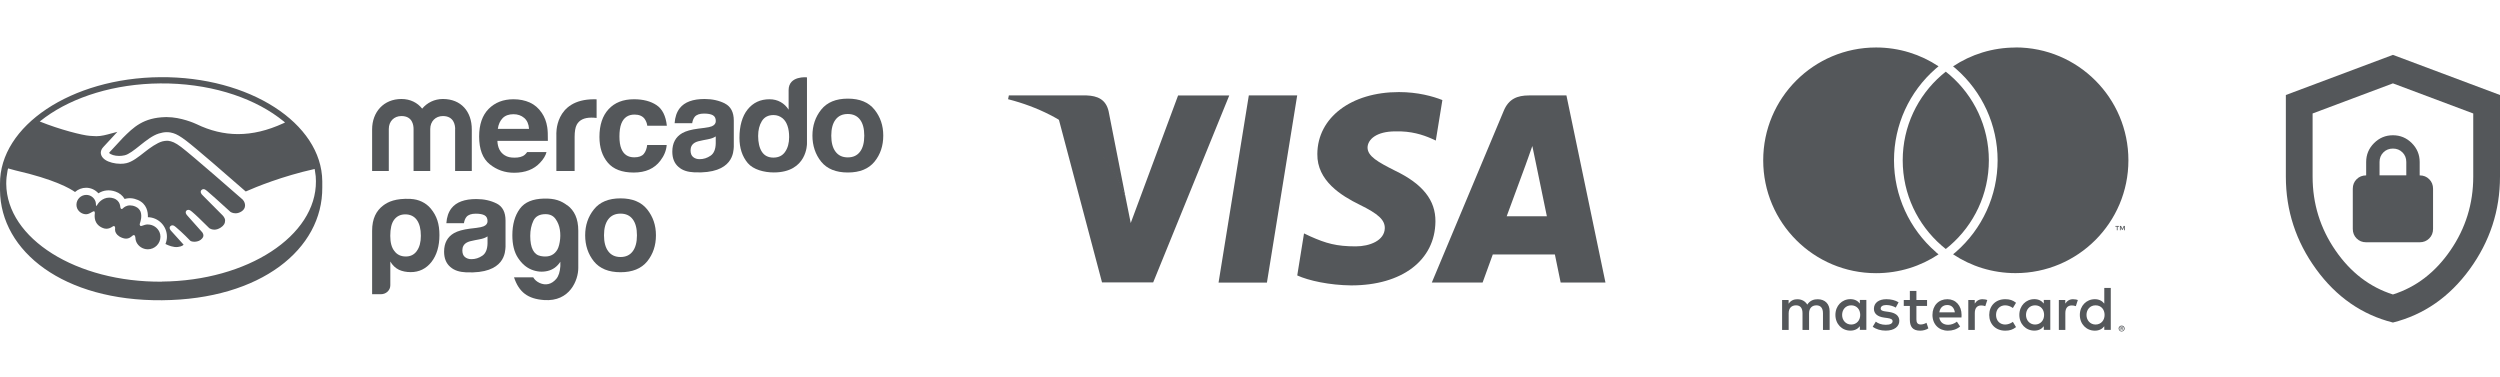 <?xml version="1.0" encoding="UTF-8"?>
<svg xmlns="http://www.w3.org/2000/svg" xmlns:xlink="http://www.w3.org/1999/xlink" id="Capa_2" viewBox="0 0 476.53 71.94">
  <defs>
    <style>
      .cls-1 {
        fill: #54575a;
      }

      .cls-2 {
        fill: none;
      }

      .cls-3 {
        clip-path: url(#clippath);
      }
    </style>
    <clipPath id="clippath">
      <rect class="cls-2" x="327.04" width="87.71" height="71.94"></rect>
    </clipPath>
  </defs>
  <g id="logos">
    <g>
      <g>
        <g>
          <path class="cls-1" d="M166.69,20.9c-1.11-1.4-2.81-2.1-5.08-2.1s-3.96.7-5.08,2.1c-1.12,1.4-1.67,3.05-1.67,4.95s.56,3.59,1.67,4.97c1.11,1.37,2.81,2.06,5.08,2.06s3.96-.69,5.08-2.06c1.12-1.38,1.67-3.03,1.67-4.97s-.56-3.56-1.67-4.95ZM163.93,28.92c-.54.72-1.31,1.08-2.33,1.08s-1.79-.36-2.33-1.08c-.55-.72-.82-1.74-.82-3.06s.27-2.34.82-3.06,1.32-1.07,2.33-1.07,1.79.36,2.33,1.07c.54.71.81,1.73.81,3.06s-.27,2.35-.81,3.06h0Z"></path>
          <path class="cls-1" d="M138.19,19.73c-1.13-.57-2.42-.86-3.88-.86-2.24,0-3.82.58-4.74,1.75-.58.75-.9,1.7-.98,2.86h3.35c.08-.51.25-.92.49-1.22.34-.4.93-.61,1.76-.61.74,0,1.3.1,1.68.31.38.21.57.58.57,1.12,0,.45-.25.77-.75.99-.28.12-.74.22-1.39.3l-1.19.15c-1.35.17-2.37.46-3.06.85-1.27.73-1.9,1.91-1.9,3.54,0,1.26.39,2.23,1.18,2.91.78.69,1.78.97,2.99,1.03,7.56.34,7.48-3.99,7.55-4.88v-4.98c0-1.6-.57-2.68-1.7-3.26h0ZM136.43,27.29c-.02,1.16-.35,1.96-.99,2.39-.64.44-1.33.66-2.09.66-.48,0-.89-.13-1.22-.4-.33-.26-.5-.69-.5-1.28,0-.66.27-1.15.82-1.47.32-.19.85-.34,1.59-.47l.79-.15c.39-.07.7-.16.93-.24.23-.08.45-.19.67-.33v1.29h0Z"></path>
          <path class="cls-1" d="M120.95,21.84c.87,0,1.5.27,1.91.8.28.39.46.84.52,1.33h3.73c-.2-1.88-.86-3.2-1.98-3.94-1.12-.74-2.54-1.11-4.29-1.11-2.05,0-3.67.63-4.83,1.89-1.17,1.26-1.75,3.03-1.75,5.29,0,2.01.53,3.64,1.59,4.9,1.06,1.26,2.71,1.89,4.95,1.89s3.94-.75,5.08-2.27c.72-.94,1.12-1.93,1.2-2.98h-3.72c-.08.69-.29,1.26-.65,1.7-.36.43-.96.65-1.82.65-1.2,0-2.02-.55-2.46-1.65-.24-.59-.36-1.36-.36-2.33s.12-1.83.36-2.44c.45-1.15,1.29-1.73,2.52-1.73h0Z"></path>
          <path class="cls-1" d="M113.14,22.43c.17,0,.36.02.58.05v-3.54c-.15-.01-.25-.01-.3-.02-.04,0-.1,0-.16,0-7.67,0-7.21,6.78-7.21,6.78v6.89h3.48v-6.46c0-1.06.13-1.84.4-2.35.48-.9,1.41-1.36,2.8-1.36.1,0,.24,0,.41.01h0Z"></path>
          <path class="cls-1" d="M93.34,31.3c1.34,1.08,2.89,1.63,4.65,1.63,2.13,0,3.79-.64,4.97-1.93.64-.68,1.04-1.34,1.21-2.01h-3.69c-.15.21-.3.39-.47.53-.49.4-1.16.53-1.94.53-.74,0-1.33-.11-1.85-.44-.87-.53-1.36-1.44-1.41-2.76h9.62c.01-1.14-.02-2.02-.12-2.62-.16-1.03-.51-1.95-1.05-2.73-.6-.89-1.36-1.54-2.28-1.96-.92-.41-1.96-.62-3.1-.62-1.94,0-3.51.61-4.73,1.83-1.21,1.22-1.82,2.98-1.82,5.27,0,2.44.67,4.21,2.02,5.29h0ZM95.81,22.52c.49-.5,1.18-.75,2.06-.75.81,0,1.5.24,2.05.71.55.47.86,1.17.92,2.08h-5.95c.12-.86.43-1.54.92-2.04h0Z"></path>
          <path class="cls-1" d="M86.75,24.59v8h3.18v-7.92c0-3.41-2.04-5.8-5.51-5.8-1.61,0-3.01.71-3.95,1.84-.89-1.13-2.26-1.84-3.95-1.84-3.4,0-5.59,2.5-5.59,5.8v7.92h3.18v-8c0-1.46.99-2.47,2.41-2.47,2.1,0,2.31,1.74,2.31,2.47v8h3.18v-8c0-1.46,1.01-2.47,2.41-2.47,2.1,0,2.34,1.74,2.34,2.47h0Z"></path>
          <path class="cls-1" d="M150.32,17.18v3.73c-.39-.62-.9-1.11-1.52-1.46-.62-.35-1.33-.53-2.13-.53-1.74,0-3.12.65-4.16,1.94-1.04,1.29-1.56,3.16-1.56,5.41,0,1.96.53,3.56,1.58,4.81,1.05,1.25,3.12,1.79,4.96,1.79,6.4,0,6.33-5.49,6.33-5.49v-12.64s-3.5-.37-3.5,2.44h0ZM149.65,28.95c-.51.73-1.25,1.09-2.23,1.09s-1.71-.37-2.19-1.1c-.48-.73-.72-1.8-.72-3.02,0-1.13.24-2.08.71-2.84.47-.76,1.21-1.15,2.22-1.15.66,0,1.24.21,1.75.63.81.69,1.23,1.94,1.23,3.56,0,1.15-.26,2.1-.77,2.82h0Z"></path>
          <path class="cls-1" d="M78.28,37.91c-2.87-.13-4.31.55-5.25,1.27-1.3.99-2.1,2.47-2.1,4.82v12.08h1.68c.45,0,.9-.16,1.23-.46.37-.34.56-.76.56-1.25v-4.52c.41.71.95,1.23,1.64,1.57.65.3,1.4.45,2.25.45,1.6,0,2.92-.64,3.94-1.92,1.02-1.31,1.53-3.03,1.53-5.14s-.48-3.63-1.64-5.04c-.94-1.14-2.36-1.79-3.84-1.85h0ZM79.46,47.83c-.51.71-1.21,1.06-2.1,1.06-.95,0-1.69-.35-2.2-1.06-.51-.64-.77-1.59-.77-2.88,0-1.37.24-2.39.71-3.03.51-.7,1.23-1.06,2.15-1.06s1.69.35,2.2,1.06c.51.71.77,1.71.77,3.03,0,1.21-.25,2.17-.77,2.88Z"></path>
          <path class="cls-1" d="M108.15,39.16c-1.18-.9-2.39-1.36-4.47-1.31-2.11.06-3.64.65-4.59,1.94-.95,1.29-1.43,2.98-1.43,5.06,0,1.78.36,3.22,1.08,4.31.72,1.09,1.58,1.84,2.59,2.24,1,.4,2.01.49,3.04.25,1.02-.24,1.83-.82,2.44-1.76v.85c-.07,1.08-.33,1.88-.78,2.42-.46.53-.96.86-1.51.98-.55.12-1.1.05-1.65-.2-.55-.25-.96-.61-1.23-1.08h-3.66c.95,2.85,2.65,4.11,5.72,4.33,4.95.36,6.53-3.84,6.53-6.1v-7.11c0-2.35-.77-3.85-2.06-4.84h0ZM106.69,46.14c-.13.79-.35,1.37-.65,1.74-.64.87-1.62,1.18-2.96.93-1.34-.25-2.01-1.54-2.01-3.85,0-1.08.2-2.03.6-2.88.4-.84,1.17-1.26,2.31-1.26.84,0,1.47.3,1.91.91.44.61.71,1.29.83,2.07.12.77.11,1.55-.03,2.34h0Z"></path>
          <path class="cls-1" d="M94.68,38.8c-1.13-.57-2.42-.86-3.88-.86-2.24,0-3.82.58-4.74,1.75-.58.74-.9,1.7-.98,2.86h3.35c.08-.51.25-.92.49-1.21.34-.4.93-.61,1.76-.61.74,0,1.3.1,1.68.31.38.21.57.58.57,1.12,0,.44-.25.77-.75.98-.28.12-.74.22-1.39.3l-1.18.14c-1.35.17-2.37.46-3.06.85-1.27.73-1.9,1.91-1.9,3.54,0,1.26.39,2.23,1.18,2.91.78.69,1.78.97,2.99,1.03,7.56.34,7.47-3.99,7.54-4.88v-4.98c0-1.6-.56-2.68-1.69-3.26h0ZM92.93,46.35c-.02,1.16-.35,1.96-.99,2.39-.64.44-1.33.66-2.09.66-.48,0-.88-.13-1.22-.4-.33-.26-.5-.69-.5-1.28,0-.66.27-1.15.82-1.47.32-.19.85-.34,1.59-.47l.79-.15c.39-.07.7-.15.93-.24.23-.08.45-.19.67-.33v1.29h0Z"></path>
          <path class="cls-1" d="M118.28,37.81c-2.27,0-3.96.7-5.07,2.1-1.12,1.4-1.67,3.04-1.67,4.95s.56,3.59,1.67,4.97c1.11,1.37,2.81,2.06,5.07,2.06s3.96-.69,5.08-2.06c1.11-1.38,1.67-3.03,1.67-4.97s-.56-3.55-1.67-4.95c-1.12-1.4-2.81-2.1-5.08-2.1h0ZM120.6,47.91c-.54.72-1.31,1.08-2.32,1.08s-1.79-.36-2.33-1.08c-.55-.72-.82-1.74-.82-3.06s.27-2.34.82-3.06c.54-.71,1.32-1.07,2.33-1.07s1.79.36,2.32,1.07c.54.71.81,1.73.81,3.06s-.27,2.34-.81,3.06Z"></path>
        </g>
        <g>
          <path class="cls-1" d="M61.43,34.55c-.09-11.07-13.92-19.98-30.88-19.84C13.58,14.85-.09,23.99,0,35.06c0,.29,0,1.08,0,1.18.1,11.74,12.2,21.15,30.89,20.99,18.81-.16,30.64-9.76,30.54-21.51v-1.18s0,0,0,0ZM30.88,53.69c-16.31.14-29.6-8.21-29.69-18.65,0-.42.02-.84.06-1.25l.19-1.28c.03-.14.07-.27.1-.41.67.19,1.16.33,1.39.38,7.5,1.71,10.49,3.49,11.37,4.12.58-.52,1.34-.81,2.11-.81h0c.9,0,1.74.38,2.35,1.06.94-.61,2.09-.74,3.25-.33.76.26,1.36.75,1.75,1.41.78-.25,1.65-.19,2.53.19,1.69.73,1.94,2.29,1.9,3.28,2.01.04,3.63,1.69,3.63,3.71,0,.48-.1.96-.28,1.4.56.28,1.51.67,2.35.57.8-.1,1.04-.36,1.09-.43,0,0,.01-.01.01-.02l-2.26-2.5c-.4-.37-.5-.75-.26-1.01.1-.11.24-.17.39-.17.26,0,.49.19.65.33,1.23,1.02,2.7,2.54,2.71,2.56l.04.04s.13.12.44.17c.1.02.22.03.34.03.23,0,.81-.04,1.23-.38.08-.07.16-.15.24-.23l.09-.11c.38-.49.02-.99-.06-1.09l-2.76-3.1s-.11-.1-.2-.23c-.3-.4-.16-.66-.06-.78.1-.11.24-.16.38-.16.25,0,.47.16.68.34.74.62,1.74,1.6,2.71,2.56l.61.6c.07.05.44.27.95.28.41,0,.82-.14,1.24-.41.58-.37.84-.83.82-1.4-.04-.5-.46-.89-.46-.9l-3.79-3.81c-.39-.33-.51-.74-.28-1.02.1-.12.26-.18.4-.19.25,0,.46.16.68.34.67.56,2.11,1.85,4.26,3.81.12.11.2.18.21.19,0,0,.39.27.97.27.38,0,.77-.12,1.14-.36.41-.26.65-.64.67-1.06.04-.76-.5-1.24-.5-1.24-1.01-.89-9.66-8.45-11.67-9.97-1.16-.88-1.81-1.11-2.48-1.19-.07-.01-.15-.01-.22-.01-.27,0-.61.05-.89.12-1.03.28-2.37,1.24-3.32,1.99-1.24.98-2.4,1.9-3.53,2.16-.35.08-.74.13-1.15.12-1.07,0-2.22-.3-2.87-.74-.36-.24-.62-.53-.75-.84-.34-.78.17-1.41.4-1.65l2.6-2.81.05-.05c-.37.09-.74.19-1.14.3-.95.26-1.9.53-2.87.53h0c-.32,0-.65-.03-.96-.05l-.31-.02c-1.36-.09-5.7-1.19-9.52-2.73,0,0,0,0,.01-.01l1.06-.81c5.37-3.89,13.19-6.37,21.9-6.44,9-.07,17.08,2.44,22.53,6.46l1.05.81c.07.06.13.12.2.18l-.34.16c-3.02,1.38-5.84,2.05-8.62,2.05h-.01c-2.67,0-5.33-.65-7.9-1.9-.29-.14-2.96-1.34-5.66-1.34-.07,0-.14,0-.21,0-4.29.09-6.16,1.96-8.15,3.94l-2.56,2.76c-.05.07-.07.11-.08.13.3.33,1.06.57,1.9.57.36,0,.71-.04,1.06-.12.78-.17,1.85-1.02,2.89-1.85l.07-.06c1.15-.91,2.34-1.86,3.55-2.24.53-.17,1.05-.26,1.53-.26h0c.52,0,.93.1,1.22.19.64.19,1.37.61,2.44,1.42,1.74,1.31,7.84,6.6,11.38,9.7,1.97-.87,6.97-2.92,13.13-4.29,0,0,0,0,0-.02,0,.04.02.09.03.13l.18,1.27c.03.31.04.63.04.94.09,10.43-13.06,19-29.38,19.14h0Z"></path>
          <path class="cls-1" d="M28.16,42.78h0c-.34,0-.7.12-.94.21-.16.06-.26.09-.34.09h-.05l-.07-.03c-.05-.03-.08-.08-.09-.14-.07-.1-.05-.26.07-.57,0-.01.38-1.06.06-1.97-.16-.4-.45-.76-.98-.99-.36-.16-.71-.23-1.03-.23-.71,0-1.17.36-1.38.58-.05.05-.12.11-.22.11-.03,0-.15-.02-.2-.17-.03-.04-.04-.09-.05-.16-.01-.15-.04-.38-.13-.63-.16-.42-.5-.87-1.17-1.08-.28-.09-.55-.13-.81-.13-1.39,0-2.15,1.15-2.18,1.2l-.28.43v-.08s-.02,0-.03,0c-.06-.01-.07-.5-.07-.5-.01-.11-.04-.22-.07-.32-.26-.74-.95-1.25-1.75-1.25-1.03,0-1.88.84-1.88,1.88,0,.24.05.46.13.67.29.67.95,1.13,1.72,1.14.48,0,.86-.3,1.3-.52.12-.06.24-.07.28-.02.03.05.04.1.05.16.02.05.04.1.03.17-.04.26-.1.81.08,1.39.19.55.61,1.12,1.47,1.45.22.09.44.13.65.13.39,0,.77-.13,1.17-.41.1-.07.17-.1.24-.1.05,0,.12.02.17.07.04.04.05.09.06.15.03.07.03.15.02.22-.02.14-.03.36.04.61.13.4.46.86,1.27,1.18.28.11.54.17.78.17.53,0,.89-.27,1.18-.53.1-.09.19-.15.29-.15.15,0,.21.11.24.22.05.09.06.21.06.27.01.3.08.57.19.83.38.82,1.21,1.38,2.18,1.39,1.33,0,2.41-1.08,2.41-2.4,0-.31-.06-.61-.18-.88-.37-.84-1.22-1.44-2.2-1.45h0Z"></path>
        </g>
        <g id="g4158">
          <polygon id="polygon9" class="cls-1" points="241.49 53.87 232.27 53.87 238.04 18.19 247.26 18.19 241.49 53.87"></polygon>
          <path id="path11" class="cls-1" d="M274.93,19.07c-1.82-.72-4.7-1.52-8.27-1.52-9.11,0-15.52,4.86-15.56,11.8-.08,5.12,4.59,7.97,8.08,9.68,3.57,1.75,4.78,2.89,4.78,4.44-.04,2.39-2.88,3.49-5.54,3.49-3.68,0-5.66-.57-8.65-1.9l-1.21-.57-1.29,8.01c2.16.99,6.15,1.86,10.29,1.9,9.68,0,15.98-4.78,16.05-12.18.04-4.06-2.43-7.17-7.74-9.71-3.23-1.63-5.2-2.73-5.2-4.4.04-1.52,1.67-3.07,5.31-3.07,3-.08,5.2.64,6.87,1.37l.83.38,1.25-7.7h0Z"></path>
          <path id="path13" class="cls-1" d="M287.19,41.23c.76-2.05,3.68-9.98,3.68-9.98-.04.08.76-2.09,1.21-3.42l.64,3.07s1.75,8.54,2.13,10.32h-7.67ZM298.57,18.19h-7.13c-2.2,0-3.87.64-4.82,2.96l-13.7,32.71h9.68s1.59-4.4,1.94-5.35h11.84c.26,1.25,1.1,5.35,1.1,5.35h8.54l-7.44-35.67h0Z"></path>
          <path id="path15" class="cls-1" d="M224.56,18.19l-9.03,24.32-.99-4.93c-1.67-5.69-6.91-11.88-12.75-14.95l8.27,31.2h9.75l14.5-35.63h-9.75Z"></path>
          <path id="path17" class="cls-1" d="M207.14,18.19h-14.84l-.15.72c11.58,2.96,19.24,10.1,22.39,18.67l-3.23-16.39c-.53-2.28-2.16-2.92-4.17-3h0Z"></path>
        </g>
        <g class="cls-3">
          <path class="cls-1" d="M348.75,62.89v-3.58c0-1.35-.86-2.26-2.25-2.27-.73-.01-1.48.21-2.01,1.02-.39-.63-1.02-1.02-1.89-1.02-.61,0-1.21.18-1.67.85v-.71h-1.24v5.71h1.25v-3.17c0-.99.55-1.52,1.4-1.52s1.24.54,1.24,1.51v3.18h1.25v-3.17c0-.99.57-1.52,1.4-1.52s1.25.54,1.25,1.51v3.18h1.25ZM367.32,57.18h-2.03v-1.73h-1.25v1.73h-1.16v1.14h1.16v2.6c0,1.33.51,2.11,1.98,2.11.54,0,1.16-.17,1.55-.44l-.36-1.06c-.37.22-.78.32-1.1.32-.62,0-.82-.38-.82-.96v-2.58h2.03v-1.14ZM377.92,57.03c-.72,0-1.18.33-1.51.84v-.69h-1.23v5.71h1.24v-3.2c0-.94.41-1.47,1.22-1.47.25,0,.51.04.78.14l.38-1.17c-.27-.11-.63-.15-.88-.15M361.9,57.63c-.6-.39-1.42-.6-2.33-.6-1.45,0-2.38.69-2.38,1.83,0,.93.69,1.51,1.97,1.68l.59.08c.68.09,1,.27,1,.6,0,.44-.45.69-1.3.69s-1.48-.27-1.9-.6l-.59.97c.68.5,1.54.74,2.47.74,1.65,0,2.6-.78,2.6-1.86,0-1-.75-1.53-2-1.71l-.58-.08c-.54-.07-.97-.18-.97-.56,0-.42.41-.67,1.09-.67.73,0,1.43.27,1.78.49l.54-1ZM395.18,57.03c-.72,0-1.18.33-1.51.84v-.69h-1.23v5.71h1.24v-3.2c0-.94.41-1.47,1.22-1.47.25,0,.51.04.78.14l.38-1.17c-.27-.11-.63-.15-.88-.15M379.17,60.03c0,1.73,1.21,3,3.05,3,.86,0,1.43-.19,2.06-.68l-.6-1c-.47.33-.96.51-1.49.51-.99-.01-1.72-.73-1.72-1.83s.73-1.82,1.72-1.83c.54,0,1.03.18,1.49.51l.6-1c-.62-.49-1.19-.68-2.06-.68-1.84,0-3.05,1.27-3.05,3M390.81,60.03v-2.86h-1.24v.69c-.39-.51-.99-.84-1.8-.84-1.6,0-2.86,1.25-2.86,3s1.25,3,2.86,3c.81,0,1.41-.32,1.8-.84v.69h1.24v-2.86ZM386.18,60.03c0-1,.66-1.83,1.73-1.83s1.72.79,1.72,1.83-.69,1.83-1.72,1.83-1.73-.82-1.73-1.83M371.19,57.03c-1.67,0-2.84,1.22-2.84,3s1.22,3,2.93,3c.86,0,1.65-.22,2.34-.8l-.61-.92c-.48.38-1.09.6-1.66.6-.8,0-1.53-.37-1.71-1.4h4.24c.01-.16.02-.31.02-.48-.01-1.78-1.11-3-2.71-3M371.17,58.14c.8,0,1.31.5,1.45,1.39h-2.96c.13-.82.63-1.39,1.52-1.39M402.34,60.03v-5.15h-1.24v2.99c-.39-.51-.99-.84-1.8-.84-1.6,0-2.86,1.25-2.86,3s1.25,3,2.86,3c.81,0,1.41-.32,1.8-.84v.69h1.24v-2.86ZM397.71,60.03c0-1,.66-1.83,1.73-1.83s1.72.79,1.72,1.83-.69,1.83-1.72,1.83-1.73-.82-1.73-1.83M355.75,60.03v-2.86h-1.24v.69c-.39-.51-.99-.84-1.8-.84-1.6,0-2.86,1.25-2.86,3s1.25,3,2.86,3c.81,0,1.41-.32,1.8-.84v.69h1.24v-2.86ZM351.13,60.03c0-1,.66-1.83,1.73-1.83s1.72.79,1.72,1.83-.69,1.83-1.72,1.83-1.73-.82-1.73-1.83M404.41,62.06c.08,0,.15.01.23.04.07.03.13.07.18.12.05.05.09.11.12.18.03.07.05.14.05.22s-.01.15-.05.22c-.03.07-.07.13-.12.18-.05.05-.11.09-.18.12-.07.03-.15.05-.23.05s-.16-.01-.23-.05c-.07-.03-.13-.07-.18-.12-.05-.05-.09-.11-.12-.18-.03-.07-.05-.14-.05-.22s.01-.15.05-.22c.03-.07.07-.13.12-.18.05-.05.11-.09.18-.12.07-.03.15-.04.23-.04M404.41,63.07c.06,0,.12-.01.17-.03.05-.02.1-.05.14-.09.04-.04.07-.09.09-.14.02-.05.03-.11.03-.17s-.01-.12-.03-.17c-.02-.05-.05-.1-.09-.14s-.09-.07-.14-.09c-.05-.02-.11-.03-.17-.03s-.12.01-.17.03c-.05.02-.1.05-.14.09s-.07.09-.09.14c-.02.05-.03.11-.03.17s.01.12.03.17c.02.05.05.1.09.14.04.04.09.07.14.09.05.02.11.03.17.03M404.44,62.36c.07,0,.12.01.16.05.04.03.05.07.05.12,0,.04-.01.08-.04.11-.03.03-.07.05-.12.05l.17.2h-.13l-.16-.2h-.05v.2h-.11v-.53h.24ZM404.31,62.46v.14h.13s.05,0,.07-.02c.02-.01.03-.03.03-.05s0-.04-.03-.05c-.02-.01-.04-.02-.07-.02h-.13ZM403.64,43.89v-.69h.28v-.14h-.71v.14h.28v.69h.15ZM405.02,43.89v-.83h-.22l-.25.57-.25-.57h-.22v.83h.15v-.63l.24.54h.16l.24-.54v.63h.15ZM368.99,48.05c.17.15.35.29.52.43-3.41,2.27-7.5,3.59-11.91,3.59-11.88,0-21.51-9.63-21.51-21.51s9.63-21.51,21.51-21.51c4.4,0,8.5,1.32,11.91,3.59-.17.14-.35.28-.52.43-5.07,4.41-7.97,10.78-7.97,17.48s2.91,13.08,7.97,17.48M384.19,9.06c-4.4,0-8.5,1.32-11.91,3.59.17.14.35.28.52.43,5.07,4.41,7.97,10.78,7.97,17.48s-2.91,13.07-7.97,17.48c-.17.15-.35.29-.52.43,3.41,2.27,7.5,3.59,11.91,3.59,11.88,0,21.51-9.63,21.51-21.51s-9.63-21.51-21.51-21.51M370.89,13.66c-.28.22-.55.44-.81.67-4.53,3.94-7.4,9.75-7.4,16.23s2.87,12.28,7.4,16.23c.27.23.54.46.81.67.28-.22.55-.44.81-.67,4.53-3.94,7.4-9.75,7.4-16.23s-2.87-12.28-7.4-16.23c-.27-.23-.54-.46-.81-.67"></path>
        </g>
      </g>
      <path class="cls-1" d="M456.12,61.48c-5.91-1.49-10.79-4.88-14.64-10.17-3.85-5.29-5.77-11.17-5.77-17.64v-15.56l20.41-7.65,20.41,7.65v15.56c0,6.46-1.92,12.34-5.77,17.64-3.85,5.29-8.73,8.68-14.64,10.17ZM456.12,56.13c4.42-1.4,8.08-4.21,10.97-8.42,2.89-4.21,4.34-8.89,4.34-14.03v-12.05l-15.31-5.74-15.31,5.74v12.05c0,5.14,1.45,9.82,4.34,14.03s6.55,7.02,10.97,8.42ZM451.02,46.18h10.2c.72,0,1.33-.24,1.82-.73s.73-1.09.73-1.82v-7.65c0-.72-.24-1.33-.73-1.82-.49-.49-1.09-.73-1.82-.73v-2.55c0-1.4-.5-2.6-1.5-3.6s-2.2-1.5-3.6-1.5-2.6.5-3.6,1.5-1.5,2.2-1.5,3.6v2.55c-.72,0-1.33.24-1.82.73-.49.49-.73,1.09-.73,1.82v7.65c0,.72.24,1.33.73,1.82s1.09.73,1.82.73ZM453.57,33.42v-2.55c0-.72.24-1.33.73-1.82s1.09-.73,1.82-.73,1.33.24,1.82.73c.49.49.73,1.09.73,1.82v2.55h-5.1Z"></path>
    </g>
  </g>
</svg>
